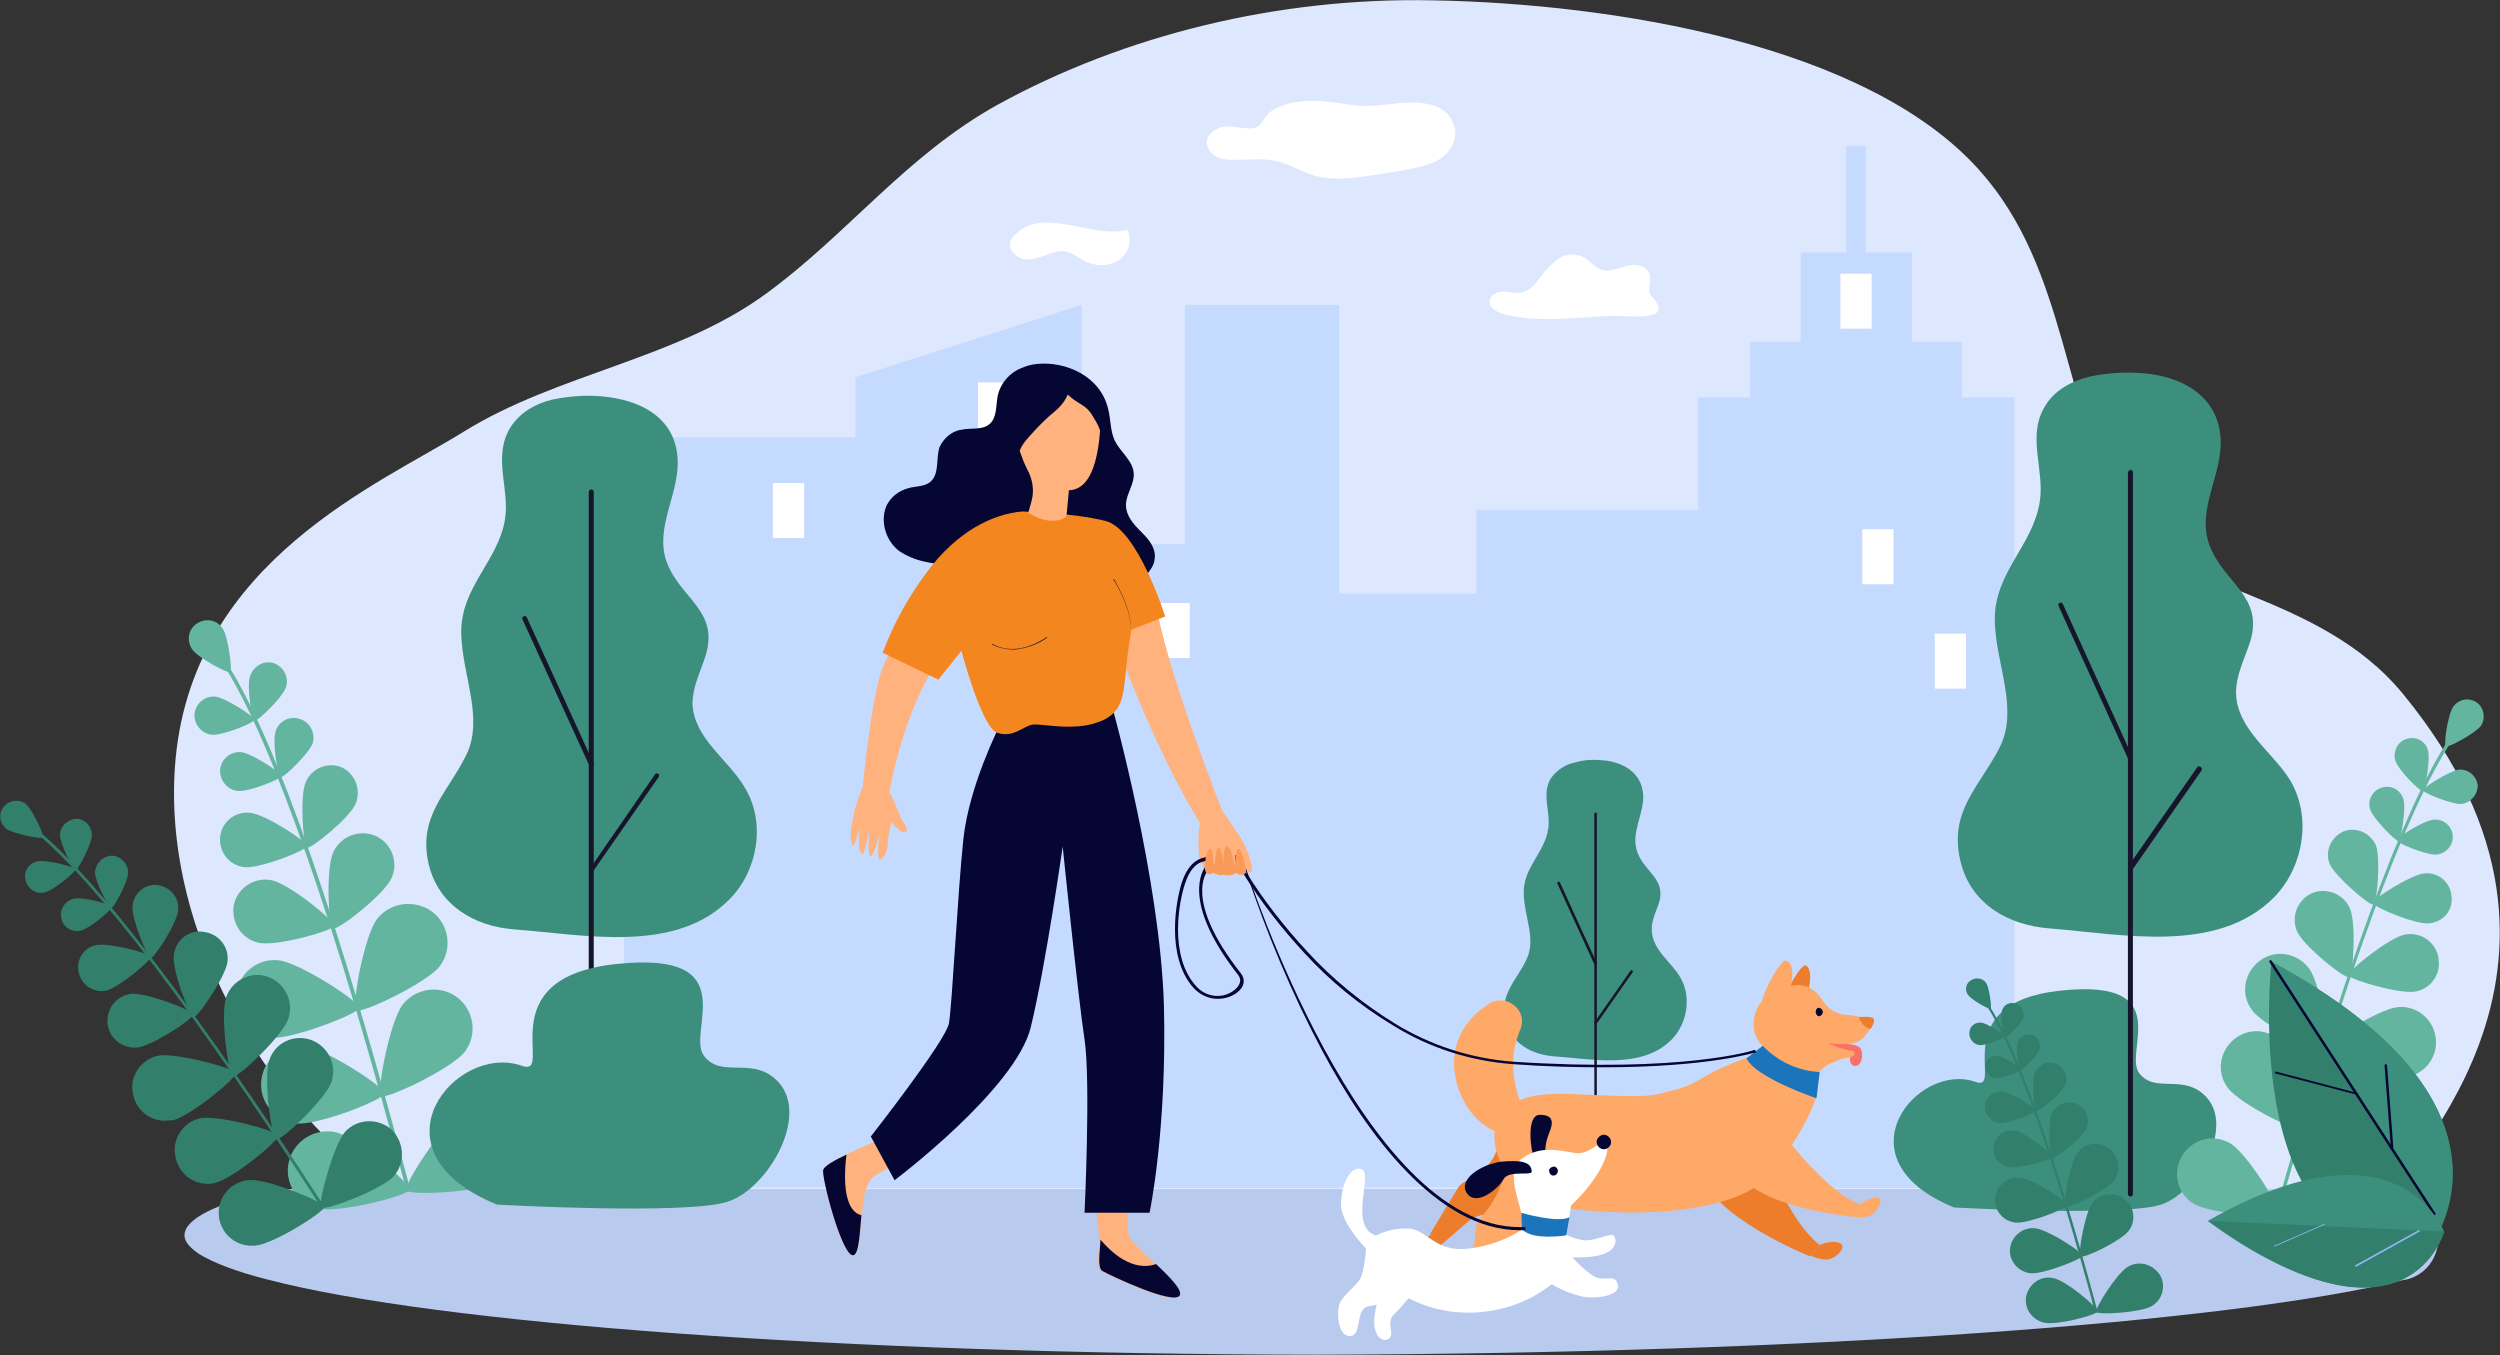 <?xml version="1.0" encoding="utf-8"?>
<!-- Generator: Adobe Illustrator 26.3.1, SVG Export Plug-In . SVG Version: 6.00 Build 0)  -->
<svg version="1.1" xmlns="http://www.w3.org/2000/svg" xmlns:xlink="http://www.w3.org/1999/xlink" x="0px" y="0px"
	 viewBox="0 0 400 216.8" style="enable-background:new 0 0 400 216.8;" xml:space="preserve">
<rect x="0" y="0" width="400" height="216.8" fill="#333333" stroke="none"/>
<style type="text/css">
	.st0{fill:#DDE7FE;}
	.st1{fill:#C5DAFF;}
	.st2{fill:#FFFFFF;}
	.st3{fill:#B9CAEF;}
	.st4{fill:#3C8F7C;}
	.st5{fill:#64B5A0;}
	.st6{fill:#BDD1F9;}
	.st7{fill:#327F6B;}
	.st8{fill:#060633;}
	.st9{fill:#91B5F8;}
	.st10{fill:#17152B;}
	.st11{fill:#FA7267;}
	.st12{fill:#FFB27D;}
	.st13{fill:#F4861F;}
	.st14{fill:#272035;}
	.st15{fill:#ED7D2B;}
	.st16{fill:#FFA969;}
	.st17{fill:#2F3DBC;}
	.st18{fill:#1B75BC;}
	.st19{fill:#F99A5A;}
</style>
<g id="Ñëîé_2">
</g>
<g id="Ñëîé_1">
	<g id="Assurance_Animaux_Header" transform="translate(0.019 -0.046)">
		<path id="Tracé_1965" class="st0" d="M381.4,193.3c0.1-4.8,39.6-37.8,3-82.3c-13.6-16.5-37.5-16.5-44.1-27.7
			c-10.5-17.9-9.3-40-23.6-56C298.7,7.1,257.9,0.6,229.1,0.1c-24.5-0.5-49.1,5.5-69.5,16.7c-14.6,8.1-24,20.7-37,30.2
			c-14.3,10.5-33.4,12.8-48.4,22.1c-13.5,8.4-43,20.6-46.1,52.1c-2.9,29.6,17.4,59.7,36.5,70.5L381.4,193.3z"/>
		<g id="Groupe_387" transform="translate(176.446 41.326)">
			<rect id="Rectangle_1916" x="13.1" y="7.5" class="st1" width="24.7" height="141.3"/>
			<rect id="Rectangle_1917" x="59.8" y="40.3" class="st1" width="36.2" height="108.4"/>
			<rect id="Rectangle_1918" x="34.4" y="53.7" class="st1" width="41.3" height="95"/>
			<rect id="Rectangle_1919" x="-9.3" y="45.8" class="st1" width="36.2" height="103"/>
			<rect id="Rectangle_1920" x="-76.6" y="28.7" class="st1" width="42.5" height="120"/>
			<path id="Tracé_1966" class="st1" d="M-3.4,7.5l-36.2,11.6v129.7h36.2V7.5z"/>
			<g id="Groupe_386" transform="translate(303.643)">
				<rect id="Rectangle_1921" x="-208.4" y="22.3" class="st1" width="50.6" height="126.5"/>
				<rect id="Rectangle_1922" x="-200.1" y="13.4" class="st1" width="33.9" height="20.6"/>
				<rect id="Rectangle_1923" x="-192" y="-0.9" class="st1" width="17.8" height="18.3"/>
				<rect id="Rectangle_1924" x="-184.7" y="-17.9" class="st1" width="3.1" height="20.4"/>
			</g>
			<rect id="Rectangle_1925" x="133.1" y="60.1" class="st2" width="5" height="8.8"/>
			<rect id="Rectangle_1926" x="-20" y="19.9" class="st2" width="5" height="8.8"/>
			<rect id="Rectangle_1927" x="-52.8" y="36" class="st2" width="5" height="8.8"/>
			<rect id="Rectangle_1928" x="118" y="2.5" class="st2" width="5" height="8.8"/>
			<rect id="Rectangle_1929" x="121.5" y="43.4" class="st2" width="5" height="8.8"/>
			<rect id="Rectangle_1930" x="8.9" y="55.2" class="st2" width="5" height="8.8"/>
		</g>
		<path id="Tracé_1967" class="st3" d="M386.9,192.2c3.2,2,4.2,6.3,2.2,9.6c-0.9,1.5-2.4,2.6-4.2,3c0,0-0.1,0-0.2,0
			c-27.9,6.9-95.1,11.8-173.9,12h-0.4c-75.9-0.1-140.6-5-167.5-12c-5.2-1.3-9-2.8-11.2-4.2c-1.4-1-2.2-1.9-2.2-2.9
			c0-2.7,5.2-5.1,14.5-7.4h339.4C384.7,190.8,385.8,191.5,386.9,192.2z"/>
		<g id="Groupe_388" transform="translate(535.355 279.847)">
			<path id="Tracé_1968" class="st4" d="M-222.7-86.6c0,0,27.5,1.5,33.2-0.5c5.7-2,11.6-12.2,7.2-17.1c-3.6-4-8.2-0.5-10.8-3.9
				c-2.6-3.4,6.1-15.2-12.6-13.2s-8.8,16.4-13.6,14.6C-228.6-110-241.6-94.3-222.7-86.6z"/>
		</g>
		<path id="Tracé_1969" class="st2" d="M240.6,50.3c-1.1-0.3-2.4-1-2.3-2.1c0.1-1,1.3-1.5,2.3-1.5c1,0,2,0.4,3,0.1
			c1.3-0.3,2.1-1.5,2.9-2.5c0.8-1.1,1.8-2.1,2.9-2.9c1.2-0.8,2.7-0.8,4-0.2c0.9,0.5,1.6,1.5,2.6,1.9c1.3,0.6,2.8-0.1,4.2-0.5
			s3.3-0.1,3.7,1.3c0.4,1.1-0.5,2.6,0.3,3.5c4.2,4.5-4,3-7,3.2C251.7,50.9,246,51.7,240.6,50.3z"/>
		<path id="Tracé_1970" class="st2" d="M180.3,36.8c1,1.7,0.2,4-1.5,5s-3.9,0.8-5.5-0.1c-0.9-0.5-1.7-1.2-2.8-1.4
			c-2.5-0.5-5.5,2.5-7.8,0.7c-2-1.5-1.1-2.9,0.5-4.1C167.8,33.5,175.3,38.3,180.3,36.8z"/>
		<path id="Tracé_1971" class="st2" d="M230,25.7c-1.6,0.9-3.6,1.2-5.5,1.6l-4.3,0.7c-3.2,0.5-6.6,1-9.7,0.2
			c-2.2-0.6-4.1-1.9-6.4-2.4s-4.7-0.1-7.1-0.2c-0.7,0-1.3-0.1-2-0.3c-1.3-0.5-2.1-1.7-1.9-2.8c0.2-1.1,1.5-2.1,2.9-2.2
			c1.9-0.2,4.2,0.9,5.5-0.2c0.4-0.4,0.7-0.9,1-1.4c0.6-0.9,1.9-1.5,3.1-1.9c3.9-1.2,7.2-0.4,11.1,0.1c2.7,0.3,5.1-0.2,7.7-0.4
			c3.4-0.2,6.8,0.2,8,3.1C233.5,21.7,232.4,24.4,230,25.7z"/>
		<g id="Groupe_389" transform="translate(615.42 197.783)">
			<path id="Tracé_1972" class="st5" d="M-251.2-3.4L-251.2-3.4c-0.2,0-0.3-0.2-0.2-0.3c0,0,0,0,0,0c10.7-38.1,20.6-65,27.8-75.8
				c0.1-0.2,0.2-0.3,0.3-0.5c0.1-0.1,0.2-0.2,0.4-0.1c0.1,0.1,0.2,0.2,0.1,0.4l0,0c-0.1,0.2-0.2,0.4-0.4,0.6
				c-7.2,10.8-17.1,37.6-27.7,75.7C-251-3.4-251.1-3.4-251.2-3.4C-251.2-3.4-251.2-3.4-251.2-3.4z"/>
			<path id="Tracé_1973" class="st5" d="M-218.5-81.6c-0.9,1.2-5.2,3.5-5.6,3.3c-0.4-0.2,0.3-5.1,1.2-6.4c0.9-1.2,2.5-1.5,3.8-0.6
				C-218-84.5-217.7-82.8-218.5-81.6z"/>
			<path id="Tracé_1974" class="st5" d="M-227-77.8c0.5,1.5-0.4,6.4-0.8,6.6s-4-3.4-4.4-4.9c-0.4-1.4,0.4-3,1.8-3.4
				C-229-80-227.4-79.2-227-77.8L-227-77.8z"/>
			<path id="Tracé_1975" class="st5" d="M-221.6-69.1c-1.5,0.1-6.2-1.8-6.2-2.2c0-0.4,4.3-3.1,5.8-3.3c1.5-0.1,2.8,1,3,2.5
				C-219-70.6-220.1-69.3-221.6-69.1L-221.6-69.1z"/>
			<path id="Tracé_1976" class="st5" d="M-239.5-52.5c1.1,2.3,0.6,10.8-0.1,11.1c-0.7,0.3-7.3-5-8.3-7.3c-1-2.3,0-5,2.3-6.1
				c0,0,0,0,0,0C-243.3-55.8-240.6-54.8-239.5-52.5z"/>
			<path id="Tracé_1977" class="st5" d="M-228.9-39.1c-2.5,0.5-10.6-1.9-10.8-2.6c-0.1-0.7,6.5-6,9-6.5c2.5-0.5,4.9,1.1,5.4,3.6
				c0,0,0,0.1,0,0.1C-224.8-42-226.4-39.6-228.9-39.1z"/>
			<path id="Tracé_1978" class="st5" d="M-246-42.8c1.9,2.5,3.5,12.7,2.8,13.3c-0.7,0.6-10-4-11.9-6.6c-1.9-2.5-1.3-6,1.2-7.9
				C-251.4-45.9-247.9-45.3-246-42.8z"/>
			<path id="Tracé_1979" class="st5" d="M-230.8-25.4c-3.1,0.3-12.7-3.7-12.8-4.5s8.7-6.4,11.8-6.7c3.1-0.3,5.8,2,6.1,5.1
				C-225.4-28.4-227.7-25.6-230.8-25.4C-230.8-25.4-230.8-25.4-230.8-25.4L-230.8-25.4z"/>
			<path id="Tracé_1980" class="st5" d="M-249.9-30.4c1.9,2.5,3.5,12.7,2.8,13.3c-0.7,0.6-10-4-11.9-6.6c-1.9-2.5-1.3-6,1.2-7.9
				C-255.3-33.5-251.8-33-249.9-30.4z"/>
			<path id="Tracé_1981" class="st6" d="M-234.7-13c-3.1,0.3-12.7-3.7-12.8-4.5c-0.1-0.9,8.7-6.4,11.8-6.7c3.1-0.3,5.8,2,6.1,5.1
				C-229.3-16-231.6-13.3-234.7-13C-234.7-13-234.7-13-234.7-13L-234.7-13z"/>
			<path id="Tracé_1982" class="st5" d="M-258.6-14.8c2.7,1.6,8.2,10.5,7.7,11.2c-0.5,0.8-10.8,0.1-13.5-1.5
				c-2.7-1.6-3.5-5.1-1.9-7.7C-264.7-15.5-261.3-16.4-258.6-14.8C-258.6-14.8-258.6-14.8-258.6-14.8z"/>
			<path id="Tracé_1983" class="st6" d="M-238.2-0.7c-3.1,0.6-13.1-2.1-13.3-2.9c-0.2-0.9,7.8-7.5,10.9-8.1
				c3.1-0.7,6.1,1.3,6.7,4.3C-233.2-4.4-235.1-1.4-238.2-0.7z"/>
			<path id="Tracé_1984" class="st5" d="M-230.9-69.9c0.5,1.5-0.4,6.6-0.8,6.7c-0.4,0.1-4-3.5-4.5-5c-0.5-1.5,0.4-3.1,1.8-3.5
				C-232.9-72.2-231.4-71.4-230.9-69.9C-230.9-69.9-230.9-69.9-230.9-69.9z"/>
			<path id="Tracé_1985" class="st5" d="M-225.6-61c-1.6,0.1-6.3-1.8-6.3-2.3c0-0.5,4.3-3.2,5.9-3.3c1.5-0.1,2.9,1,3,2.6
				C-222.9-62.5-224-61.2-225.6-61z"/>
			<path id="Tracé_1986" class="st5" d="M-235.3-62.5c0.8,2,0.2,9.3-0.4,9.5c-0.6,0.2-6.1-4.5-7-6.5c-0.8-2,0.2-4.3,2.2-5.2
				C-238.5-65.5-236.2-64.5-235.3-62.5L-235.3-62.5z"/>
			<path id="Tracé_1987" class="st5" d="M-226.8-50c-2.2,0.2-8.9-2.6-9-3.3c0-0.6,6.1-4.5,8.3-4.7c2.2-0.2,4.1,1.4,4.3,3.6
				C-222.9-52.1-224.5-50.2-226.8-50C-226.7-50-226.7-50-226.8-50L-226.8-50z"/>
		</g>
		<g id="Groupe_390" transform="translate(555.786 276.464)">
			<path id="Tracé_1988" class="st7" d="M-220.3-66.4L-220.3-66.4c0.1,0,0.2-0.1,0.1-0.2c-6.6-24.7-12.9-42.2-17.5-49.2
				c-0.1-0.1-0.1-0.2-0.2-0.3c0-0.1-0.1-0.1-0.2-0.1c-0.1,0-0.1,0.1-0.1,0.2c0.1,0.1,0.1,0.3,0.2,0.4c4.6,7,10.8,24.4,17.4,49.1
				C-220.5-66.5-220.4-66.4-220.3-66.4C-220.3-66.4-220.3-66.4-220.3-66.4z"/>
			<path id="Tracé_1989" class="st7" d="M-240.9-117.2c0.6,0.8,3.3,2.3,3.6,2.2c0.2-0.1-0.2-3.3-0.7-4.1c-0.5-0.8-1.6-1-2.4-0.5
				C-241.3-119.1-241.5-118-240.9-117.2z"/>
			<path id="Tracé_1990" class="st7" d="M-235.5-114.7c-0.3,0.9,0.2,4.2,0.5,4.3c0.3,0.1,2.6-2.2,2.9-3.1c0.3-0.9-0.2-2-1.1-2.3
				C-234.2-116.2-235.2-115.7-235.5-114.7L-235.5-114.7z"/>
			<path id="Tracé_1991" class="st7" d="M-239.1-109.2c1,0.1,4-1.1,4-1.4c0-0.3-2.8-2.1-3.7-2.2c-1-0.1-1.9,0.6-1.9,1.6
				C-240.8-110.2-240-109.3-239.1-109.2z"/>
			<path id="Tracé_1992" class="st7" d="M-227.5-98.3c-0.7,1.5-0.4,7,0,7.2c0.4,0.2,4.8-3.2,5.5-4.7c0.7-1.5,0-3.3-1.5-4
				C-225.1-100.4-226.8-99.7-227.5-98.3z"/>
			<path id="Tracé_1993" class="st7" d="M-234.5-89.7c1.6,0.3,6.9-1.1,7-1.6c0.1-0.5-4.2-3.9-5.8-4.2c-1.6-0.3-3.2,0.7-3.5,2.3
				C-237.1-91.6-236.1-90-234.5-89.7C-234.5-89.7-234.5-89.7-234.5-89.7z"/>
			<path id="Tracé_1994" class="st7" d="M-223.4-92c-1.2,1.6-2.4,8.2-1.9,8.6c0.5,0.4,6.5-2.5,7.7-4.1c1.2-1.6,0.9-3.9-0.7-5.1
				c0,0,0,0,0,0C-219.9-93.9-222.1-93.6-223.4-92C-223.4-92-223.4-92-223.4-92z"/>
			<path id="Tracé_1995" class="st7" d="M-233.3-80.8c2,0.2,8.3-2.3,8.3-2.8c0-0.6-5.6-4.2-7.6-4.4c-2-0.2-3.8,1.3-4,3.3
				c0,0,0,0,0,0C-236.8-82.8-235.3-81-233.3-80.8z"/>
			<path id="Tracé_1996" class="st7" d="M-221-84c-1.2,1.6-2.4,8.2-1.9,8.6c0.5,0.4,6.5-2.5,7.7-4.1c1.2-1.6,0.9-3.9-0.7-5.1
				c0,0,0,0,0,0C-217.5-85.8-219.8-85.5-221-84z"/>
			<path id="Tracé_1997" class="st7" d="M-230.9-72.7c2,0.2,8.3-2.3,8.3-2.8c0-0.6-5.6-4.2-7.6-4.4c-2-0.2-3.8,1.3-4,3.3
				c0,0,0,0,0,0C-234.4-74.7-232.9-72.9-230.9-72.7z"/>
			<path id="Tracé_1998" class="st7" d="M-215.4-73.7c-1.7,1-5.3,6.7-5,7.2c0.3,0.5,7,0.1,8.8-0.9c1.8-1,2.4-3.3,1.4-5
				C-211.4-74.2-213.6-74.8-215.4-73.7C-215.4-73.8-215.4-73.7-215.4-73.7L-215.4-73.7z"/>
			<path id="Tracé_1999" class="st7" d="M-228.8-64.8c2,0.5,8.5-1.2,8.6-1.8c0.1-0.6-5-4.9-7-5.3c-2-0.5-3.9,0.8-4.4,2.8
				C-232-67.2-230.8-65.3-228.8-64.8C-228.8-64.8-228.8-64.8-228.8-64.8z"/>
			<path id="Tracé_2000" class="st7" d="M-233-109.6c-0.3,1,0.2,4.2,0.5,4.3c0.3,0.1,2.7-2.2,3-3.2c0.3-0.9-0.2-2-1.1-2.3
				C-231.7-111.1-232.7-110.5-233-109.6L-233-109.6z"/>
			<path id="Tracé_2001" class="st7" d="M-236.5-103.9c1,0.1,4.1-1.1,4.1-1.4c0-0.3-2.8-2.1-3.8-2.2c-1-0.1-1.9,0.6-2,1.6
				c0,0,0,0,0,0C-238.2-104.9-237.5-104-236.5-103.9C-236.6-103.9-236.5-103.9-236.5-103.9z"/>
			<path id="Tracé_2002" class="st7" d="M-230.2-104.8c-0.6,1.3-0.2,6,0.2,6.2c0.4,0.1,4-2.8,4.6-4.2c0.6-1.3-0.1-2.8-1.4-3.4
				C-228.1-106.8-229.7-106.1-230.2-104.8L-230.2-104.8z"/>
			<path id="Tracé_2003" class="st7" d="M-235.8-96.7c1.4,0.1,5.8-1.7,5.8-2s-3.9-2.9-5.4-3.1c-1.4-0.1-2.7,0.9-2.8,2.3
				c0,0,0,0,0,0C-238.3-98.1-237.2-96.9-235.8-96.7C-235.8-96.8-235.8-96.8-235.8-96.7z"/>
		</g>
		<g id="Groupe_391" transform="translate(641.41 271.517)">
			<path id="Tracé_2004" class="st7" d="M-252.4-72.3c0,0,17.2-22.3-25.6-45.3C-278-117.5-283.6-67.8-252.4-72.3z"/>
			<path id="Tracé_2005" class="st4" d="M-278.1-117.6l27.3,42.2C-247.7-82.3-244.7-99.8-278.1-117.6z"/>
			<path id="Tracé_2006" class="st8" d="M-251.9-77c-0.1,0-0.1,0-0.2-0.1l-26.2-40.4c-0.1-0.1,0-0.2,0-0.3c0.1-0.1,0.2,0,0.3,0
				l26.2,40.4C-251.7-77.3-251.7-77.2-251.9-77C-251.8-77-251.8-77-251.9-77z"/>
			<path id="Tracé_2007" class="st8" d="M-264.3-96.3L-264.3-96.3l-13-3.4c-0.1,0-0.2-0.1-0.1-0.2c0-0.1,0.1-0.2,0.2-0.1
				c0,0,0,0,0,0l12.9,3.4c0.1,0,0.1,0.1,0.1,0.2C-264.3-96.4-264.3-96.3-264.3-96.3z"/>
			<path id="Tracé_2008" class="st8" d="M-258.7-87.7L-258.7-87.7c-0.1,0-0.2,0-0.2-0.2l-1-13.1c0-0.1,0.1-0.2,0.2-0.2
				c0.1,0,0.2,0.1,0.2,0.2l1,13.1C-258.6-87.8-258.7-87.7-258.7-87.7z"/>
		</g>
		<g id="Groupe_392" transform="translate(624.215 332.194)">
			<path id="Tracé_2009" class="st4" d="M-233.2-135.1c0,0-7.1-19.2-37.8-1.7C-270.9-136.8-242.4-114.1-233.2-135.1z"/>
			<path id="Tracé_2010" class="st7" d="M-270.9-136.8l37.8,1.7C-233.2-135.1-238.9-113.8-270.9-136.8z"/>
			<path id="Tracé_2011" class="st9" d="M-260.3-132.7L-260.3-132.7l8-3.5c0,0,0.1-0.1,0-0.1s-0.1-0.1-0.1,0l-8,3.5
				c0,0-0.1,0.1,0,0.1C-260.4-132.7-260.4-132.7-260.3-132.7z"/>
			<path id="Tracé_2012" class="st9" d="M-247.2-129.5L-247.2-129.5l10.1-5.6c0,0,0.1-0.1,0-0.2c0,0-0.1-0.1-0.2,0l-10.1,5.6
				c0,0-0.1,0.1,0,0.2C-247.4-129.5-247.3-129.5-247.2-129.5z"/>
		</g>
		<g id="Groupe_393" transform="translate(425.174 214.846)">
			<path id="Tracé_2013" class="st4" d="M-168.2-93.1c2.9,0.4,5.6,2,5.9,5.3c0.3,3.1-2.1,6.2-0.9,9.4c1.2,3.2,4.7,4.3,3.4,8.2
				c-0.5,1.4-1.2,2.8-1.1,4.3c0.1,3.1,3.1,5,4.5,7.4c1.9,3.1,1.2,7.4-1.3,10c-4.8,4.9-13,3.1-19,2.7c-3.5-0.3-6.7-2.1-7.6-5.7
				c-1-4.3,1.7-6.3,3.3-9.7c1.7-3.3-0.4-7.1-0.4-10.8c0-4.1,3.3-6.3,3.9-10.1c0.5-2.7-1.1-5.5,0.4-8.1c0.9-1.3,2.3-2.3,3.9-2.6
				C-171.6-93.3-169.9-93.3-168.2-93.1z"/>
			<path id="Tracé_2014" class="st10" d="M-169.9-23.3c-0.1,0-0.2-0.1-0.2-0.2c0,0,0,0,0,0v-61.1c0-0.1,0.1-0.2,0.2-0.2
				c0.1,0,0.2,0.1,0.2,0.2c0,0,0,0,0,0v61.1C-169.8-23.4-169.8-23.3-169.9-23.3z"/>
			<path id="Tracé_2015" class="st10" d="M-169.9-60.4c-0.1,0-0.1,0-0.2-0.1l-5.9-12.9c-0.1-0.1,0-0.2,0.1-0.3
				c0.1-0.1,0.2,0,0.3,0.1l5.9,12.9C-169.7-60.6-169.7-60.5-169.9-60.4C-169.9-60.4-169.9-60.4-169.9-60.4z"/>
			<path id="Tracé_2016" class="st10" d="M-169.9-51c-0.1,0-0.1,0-0.1,0c-0.1,0-0.1-0.1-0.1-0.2c0,0,0,0,0,0l5.8-8.3
				c0.1-0.1,0.2-0.1,0.3,0c0.1,0.1,0.1,0.2,0,0.3l-5.8,8.3C-169.8-51.1-169.9-51-169.9-51z"/>
		</g>
		<g id="Groupe_394" transform="translate(553.546 105.396)">
			<path id="Tracé_2017" class="st4" d="M-209.4-45.5c5.5,0.8,10.5,3.7,11.1,9.9c0.6,5.9-4,11.7-1.7,17.6c2.3,6,8.8,8.1,6.4,15.5
				c-0.9,2.7-2.2,5.2-2.2,8c0.1,5.8,5.8,9.4,8.6,13.9c3.6,5.9,2.2,14-2.5,18.8c-9.1,9.2-24.4,5.9-35.9,5
				c-6.6-0.5-12.7-3.9-14.3-10.8c-1.9-8,3.1-11.9,6.3-18.2c3.1-6.2-0.7-13.4-0.8-20.3c-0.1-7.7,6.1-11.9,7.2-19
				c0.8-5.1-2.1-10.4,0.8-15.2c1.5-2.6,4.3-4.1,7.2-4.8C-215.9-45.8-212.6-45.9-209.4-45.5z"/>
			<path id="Tracé_2018" class="st10" d="M-212.7,86.1c-0.2,0-0.4-0.2-0.4-0.4c0,0,0,0,0,0V-29.7c0-0.2,0.2-0.4,0.4-0.5
				c0.2,0,0.4,0.2,0.4,0.4c0,0,0,0,0,0V85.6C-212.3,85.9-212.4,86.1-212.7,86.1z"/>
			<path id="Tracé_2019" class="st10" d="M-212.7,16.2c-0.2,0-0.3-0.1-0.4-0.2l-11.1-24.4c-0.1-0.2,0-0.4,0.2-0.5
				c0.2-0.1,0.4,0,0.5,0.2c0,0,0,0,0,0l11.1,24.4c0.1,0.2,0,0.4-0.2,0.5C-212.6,16.2-212.6,16.2-212.7,16.2z"/>
			<path id="Tracé_2020" class="st10" d="M-212.7,33.8c-0.1,0-0.1,0-0.2-0.1c-0.2-0.1-0.2-0.4-0.1-0.5c0,0,0,0,0,0l11-15.8
				c0.1-0.2,0.4-0.2,0.6,0c0.1,0.1,0.2,0.3,0.1,0.5l-11,15.8C-212.4,33.8-212.5,33.8-212.7,33.8z"/>
		</g>
		<g id="Groupe_395" transform="translate(53.3 175.298)">
			<path id="Tracé_2021" class="st5" d="M12,15.4L12,15.4c0.2,0,0.3-0.2,0.3-0.4c0,0,0,0,0,0C1.2-27.2-9.2-57-17-69.1
				c-0.1-0.2-0.2-0.4-0.4-0.6c-0.1-0.2-0.3-0.2-0.4-0.1c-0.2,0.1-0.2,0.3-0.1,0.4l0,0c0.1,0.2,0.2,0.4,0.4,0.6
				c7.7,12,18.1,41.8,29.2,84C11.7,15.3,11.9,15.4,12,15.4z"/>
			<path id="Tracé_2022" class="st5" d="M-22.6-71.4c0.9,1.4,5.7,3.9,6.1,3.7c0.4-0.3-0.3-5.7-1.2-7c-0.9-1.4-2.7-1.7-4.1-0.8
				c0,0,0,0,0,0C-23.2-74.6-23.5-72.8-22.6-71.4z"/>
			<path id="Tracé_2023" class="st5" d="M-13.3-67.1c-0.6,1.6,0.3,7.1,0.7,7.2c0.5,0.1,4.4-3.7,5-5.3c0.6-1.6-0.3-3.3-1.8-3.9
				S-12.7-68.8-13.3-67.1C-13.3-67.2-13.3-67.1-13.3-67.1L-13.3-67.1z"/>
			<path id="Tracé_2024" class="st5" d="M-19.5-57.7c1.7,0.2,6.9-1.9,6.9-2.4c0-0.5-4.6-3.5-6.3-3.7c-1.7-0.1-3.1,1.1-3.3,2.8
				C-22.3-59.4-21.1-57.9-19.5-57.7L-19.5-57.7z"/>
			<path id="Tracé_2025" class="st5" d="M0-38.9C-1.2-36.3-0.8-27,0-26.7s8.1-5.4,9.3-8c1.2-2.5,0.1-5.6-2.5-6.8c0,0,0,0,0,0
				C4.2-42.6,1.2-41.5,0-38.9z"/>
			<path id="Tracé_2026" class="st5" d="M-11.9-24.4c2.8,0.6,11.8-1.9,12-2.7c0.2-0.8-7.1-6.7-9.9-7.3c-2.8-0.6-5.5,1.2-6.1,3.9
				C-16.4-27.7-14.7-25-11.9-24.4C-11.9-24.4-11.9-24.4-11.9-24.4z"/>
			<path id="Tracé_2027" class="st5" d="M7-28.2c-2.1,2.8-4.1,14-3.3,14.6c0.8,0.6,11.1-4.3,13.3-7c2.1-2.7,1.6-6.7-1.2-8.8
				C13-31.4,9.1-30.9,7-28.2L7-28.2z"/>
			<path id="Tracé_2028" class="st5" d="M-10-9.2C-6.6-8.9,4.1-13.1,4.2-14s-9.5-7.2-12.9-7.6c-3.4-0.4-6.5,2.1-6.8,5.5
				C-15.9-12.7-13.4-9.6-10-9.2z"/>
			<path id="Tracé_2029" class="st5" d="M11.1-14.5C9-11.7,6.9-0.5,7.7,0.1c0.8,0.6,11.1-4.3,13.3-7c2.1-2.7,1.6-6.7-1.2-8.8
				C17.1-17.7,13.2-17.2,11.1-14.5L11.1-14.5z"/>
			<path id="Tracé_2030" class="st5" d="M-6,4.5C-2.6,4.9,8.1,0.7,8.2-0.3c0.1-1-9.5-7.2-12.9-7.6c-3.4-0.4-6.4,2.1-6.8,5.4
				c0,0,0,0.1,0,0.1c-0.4,3.3,2,6.4,5.3,6.8C-6.1,4.5-6.1,4.5-6,4.5z"/>
			<path id="Tracé_2031" class="st5" d="M20.4,3c-3,1.7-9.2,11.4-8.7,12.2c0.5,0.9,11.9,0.3,14.9-1.4c3-1.7,4-5.5,2.3-8.5
				C27.2,2.3,23.4,1.3,20.4,3C20.4,3,20.4,3,20.4,3z"/>
			<path id="Tracé_2032" class="st5" d="M-2.5,18.1c3.3,0.8,14.4-2,14.7-3c0.2-1-8.5-8.4-11.8-9.2C-3,5.2-6.3,7.3-7.1,10.6
				C-7.9,14-5.8,17.3-2.5,18.1L-2.5,18.1L-2.5,18.1z"/>
			<path id="Tracé_2033" class="st5" d="M-9.2-58.3c-0.6,1.6,0.3,7.2,0.8,7.4c0.5,0.1,4.5-3.8,5.1-5.4c0.5-1.6-0.4-3.4-2-3.9
				C-6.9-60.8-8.7-59.9-9.2-58.3L-9.2-58.3z"/>
			<path id="Tracé_2034" class="st5" d="M-15.3-48.7c1.7,0.2,7-1.9,7-2.4c0-0.5-4.7-3.6-6.4-3.8c-1.7-0.2-3.2,1.1-3.4,2.7
				c0,0,0,0,0,0C-18.2-50.4-17-48.9-15.3-48.7z"/>
			<path id="Tracé_2035" class="st5" d="M-4.4-50.1c-1,2.2-0.4,10.3,0.2,10.5s6.9-4.8,7.8-7.1c0.9-2.2-0.1-4.8-2.3-5.8
				C-0.9-53.4-3.5-52.3-4.4-50.1L-4.4-50.1z"/>
			<path id="Tracé_2036" class="st5" d="M-14.1-36.5c2.4,0.2,9.9-2.7,9.9-3.4c0-0.7-6.7-5.1-9.1-5.3c-2.4-0.3-4.6,1.5-4.8,3.9
				C-18.3-38.9-16.6-36.7-14.1-36.5C-14.1-36.5-14.1-36.5-14.1-36.5L-14.1-36.5z"/>
		</g>
		<g id="Groupe_396" transform="translate(120.479 111.951)">
			<path id="Tracé_2037" class="st4" d="M-22.7-48.3c5.3,0.8,10.1,3.5,10.6,9.5c0.5,5.7-3.8,11.3-1.7,16.9
				c2.2,5.8,8.4,7.7,6.2,14.9c-0.8,2.5-2.1,5-2.1,7.7C-9.5,6.2-4,9.6-1.4,14C2.1,19.6,0.8,27.4-3.8,32c-8.7,8.8-23.4,5.6-34.4,4.8
				c-6.4-0.5-12.1-3.8-13.7-10.4c-1.8-7.7,3-11.4,6-17.5c2.9-5.9-0.7-12.9-0.8-19.5c-0.1-7.4,5.9-11.5,7-18.2
				c0.8-4.9-2-9.9,0.8-14.6c1.5-2.5,4.2-4,6.9-4.6C-29-48.6-25.8-48.8-22.7-48.3z"/>
			<path id="Tracé_2038" class="st10" d="M-25.9,77.8c-0.2,0-0.4-0.2-0.4-0.4c0,0,0,0,0,0V-33.2c0-0.2,0.2-0.4,0.4-0.4
				c0.2,0,0.4,0.2,0.4,0.4c0,0,0,0,0,0V77.3C-25.5,77.6-25.6,77.8-25.9,77.8C-25.9,77.8-25.9,77.8-25.9,77.8z"/>
			<path id="Tracé_2039" class="st10" d="M-25.9,10.8c-0.1,0-0.3-0.1-0.3-0.2l-10.7-23.4c-0.1-0.2,0-0.4,0.2-0.5
				c0.2-0.1,0.4,0,0.5,0.2c0,0,0,0,0,0l10.7,23.4c0.1,0.2,0,0.4-0.2,0.5C-25.8,10.8-25.9,10.8-25.9,10.8z"/>
			<path id="Tracé_2040" class="st10" d="M-25.9,27.7c-0.1,0-0.2,0-0.2,0c-0.2-0.1-0.2-0.3-0.1-0.5c0,0,0,0,0,0L-15.7,12
				c0.1-0.2,0.3-0.2,0.5-0.1c0.2,0.1,0.2,0.3,0.1,0.5l-10.5,15.1C-25.7,27.6-25.8,27.7-25.9,27.7z"/>
		</g>
		<g id="Groupe_397" transform="translate(121.416 272.185)">
			<path id="Tracé_2041" class="st4" d="M-41.9-79.4c0,0,30.6,1.7,37-0.5c6.4-2.2,12.9-13.6,8.1-19c-4-4.5-9.1-0.5-12-4.3
				s6.8-16.9-14-14.7c-20.8,2.2-9.7,18.2-15.1,16.3C-48.5-105.4-63-88-41.9-79.4z"/>
		</g>
		<g id="Groupe_398" transform="translate(-0.019 226.349)">
			<path id="Tracé_2042" class="st7" d="M51.7-33C51.8-33,51.8-33,51.7-33C51.8-33,51.8-33,51.7-33c0.2-0.1,0.2-0.3,0.1-0.4
				c-20.1-31-36.3-52.3-45.7-60c-0.2-0.2-0.4-0.3-0.4-0.4c-0.1-0.1-0.3-0.1-0.4,0c-0.1,0.1-0.1,0.3,0,0.4l0,0
				c0.1,0.1,0.3,0.3,0.5,0.4c9.4,7.6,25.6,28.9,45.6,59.9C51.5-33,51.6-32.9,51.7-33z"/>
			<path id="Tracé_2043" class="st7" d="M1-93.7c1.1,0.8,5.6,1.7,5.9,1.4c0.2-0.3-1.7-4.5-2.8-5.4c-1.1-0.8-2.7-0.6-3.5,0.5
				C-0.3-96.1-0.1-94.6,1-93.7z"/>
			<path id="Tracé_2044" class="st7" d="M9.6-92.7c0,1.4,2.1,5.6,2.5,5.6s2.6-4.2,2.6-5.6c0-1.4-1.1-2.6-2.5-2.6
				C10.8-95.2,9.6-94.1,9.6-92.7C9.6-92.7,9.6-92.7,9.6-92.7z"/>
			<path id="Tracé_2045" class="st7" d="M7.1-83.5c1.4-0.3,5-3.3,5-3.7C12-87.6,7.4-88.8,6-88.5c-1.4,0.3-2.3,1.7-1.9,3
				C4.4-84.1,5.7-83.2,7.1-83.5L7.1-83.5L7.1-83.5z"/>
			<path id="Tracé_2046" class="st7" d="M27.8-73.5c-0.3,2.4,2.5,9.8,3.2,9.9c0.7,0.1,5.1-6.5,5.4-8.8c0.3-2.4-1.4-4.5-3.8-4.8
				C30.2-77.6,28.1-75.9,27.8-73.5C27.8-73.5,27.8-73.5,27.8-73.5z"/>
			<path id="Tracé_2047" class="st7" d="M22-58.7c2.4-0.3,9-4.6,8.9-5.3c-0.1-0.7-7.5-3.5-9.9-3.3c-2.4,0.3-4,2.4-3.8,4.8
				C17.5-60.1,19.6-58.5,22-58.7L22-58.7z"/>
			<path id="Tracé_2048" class="st7" d="M36.2-66.8c-1,2.8,0.3,12.4,1.1,12.7c0.8,0.3,7.8-6.4,8.8-9.1c1-2.8-0.5-5.8-3.2-6.8
				C40.2-71,37.2-69.5,36.2-66.8z"/>
			<path id="Tracé_2049" class="st7" d="M27.5-47c2.8-0.6,10.4-6.8,10.2-7.6c-0.2-0.8-9.5-3.3-12.4-2.8c-2.8,0.6-4.7,3.4-4,6.2
				c0,0,0,0,0,0c0.5,2.8,3.3,4.7,6.1,4.1C27.4-47,27.4-47,27.5-47z"/>
			<path id="Tracé_2050" class="st7" d="M43.1-56.7c-1,2.8,0.3,12.4,1.1,12.7c0.8,0.3,7.8-6.4,8.8-9.1c1-2.8-0.5-5.8-3.2-6.8
				C47.1-60.9,44-59.5,43.1-56.7z"/>
			<path id="Tracé_2051" class="st7" d="M34.3-37c2.8-0.6,10.4-6.8,10.2-7.6c-0.2-0.8-9.5-3.3-12.4-2.8c-2.9,0.6-4.7,3.5-4,6.3
				C28.7-38.2,31.5-36.4,34.3-37z"/>
			<path id="Tracé_2052" class="st7" d="M55.2-45.2c-1.9,2.2-4.4,11.6-3.8,12.1c0.6,0.6,9.7-2.9,11.6-5c1.9-2.2,1.7-5.5-0.4-7.5
				C60.4-47.5,57.1-47.3,55.2-45.2z"/>
			<path id="Tracé_2053" class="st7" d="M40.8-27c2.9-0.2,11.1-5.4,11.1-6.2c-0.1-0.8-9-4.5-12-4.3c-2.9,0.2-5.1,2.7-4.9,5.6
				c0.2,2.9,2.7,5.1,5.6,4.9C40.7-27,40.7-27,40.8-27z"/>
			<path id="Tracé_2054" class="st7" d="M15.2-86.7c0,1.4,2.2,5.7,2.6,5.7c0.4,0,2.7-4.2,2.7-5.7c0-1.4-1.1-2.6-2.6-2.7
				C16.4-89.3,15.3-88.2,15.2-86.7C15.2-86.7,15.2-86.7,15.2-86.7z"/>
			<path id="Tracé_2055" class="st7" d="M12.9-77.4c1.4-0.3,5.1-3.4,5-3.8c-0.1-0.4-4.7-1.7-6.1-1.3c-1.4,0.3-2.3,1.7-2,3.1
				c0,0,0,0,0,0C10.1-77.9,11.5-77.1,12.9-77.4z"/>
			<path id="Tracé_2056" class="st7" d="M21.2-81.4c-0.2,2.1,2.4,8.3,2.9,8.4c0.6,0,4.3-5.7,4.4-7.7c0.2-2-1.3-3.8-3.4-4
				C23.2-84.9,21.4-83.4,21.2-81.4z"/>
			<path id="Tracé_2057" class="st7" d="M17-67.8c2-0.5,7.2-4.8,7.1-5.4s-6.7-2.3-8.7-1.9c-2,0.4-3.3,2.4-2.8,4.4
				C13-68.7,15-67.4,17-67.8z"/>
		</g>
		<path id="Tracé_2058" class="st11" d="M273.3,172.7c0-0.3,0.2-0.6,0.6-0.6c0.3,0,0.6,0.2,0.6,0.6c0,0.3-0.2,0.6-0.6,0.6l0,0
			C273.6,173.2,273.3,173,273.3,172.7C273.3,172.7,273.3,172.7,273.3,172.7z"/>
		<g id="Groupe_412" transform="translate(232.609 102.684)">
			<g id="Groupe_411">
				<g id="Groupe_402">
					<g id="Groupe_399" transform="translate(7.98 69.481)">
						<path id="Tracé_2059" class="st12" d="M-92.9-74.7c0,0-4.6,4.6-6.5,9.4c-1.9,4.8-3.4,21.3-3.4,21.3l4.5-1.4
							c0,0,2.6-15.9,10.1-23.9L-92.9-74.7z"/>
						<path id="Tracé_2060" class="st12" d="M-98.8-46.4c0.8,1.5,1.5,3,2.1,4.6c0.4,1.3,1.7,2.3,1,2.8c-0.6,0.5-2.3-1.6-2.3-1.6
							s-0.6,2.7-0.6,3.6s-0.6,2.4-1.2,2.4c-0.6,0-0.1-4.1-0.1-4.1s-0.8,3.4-1.4,3.6c-0.6,0.1-0.2-4.4-0.2-4.4s-0.7,3.7-1,3.9
							c-0.3,0.2-0.6-0.1-0.7-1.5c0-0.9,0-1.9,0.2-2.8c0,0-0.7,2.6-0.9,2.8c-0.2,0.3-0.6,0.6-0.6-1.5c0.1-2.1,1.1-6.4,2.4-8.4
							L-98.8-46.4z"/>
					</g>
					<path id="Tracé_2061" class="st12" d="M-39.5,36.9c0.9,0.2,1.9-1.1,2.7-0.9c0.5,0,1,0,1.5,0.1c0.3,0,0.6,0.1,0.9,0.2
						c-0.1-1-0.2-2.5-0.2-2.5s1.6,3.7,2.1,3.1c0.6-0.6-0.5-3.3-1.1-4.6c-0.7-1.2-3.3-5-3.3-5l-3.4,0.6c-0.8,2.1-0.6,5.1-0.4,7.2
						C-40.3,35.1-40,36.7-39.5,36.9z"/>
					<g id="Groupe_400" transform="translate(0 217.9)">
						<path id="Tracé_2062" class="st12" d="M-89.7-139.1c0,0-10.5,4.1-11.2,5.7c-0.4,0.9,2.9,14,4.8,13.7
							c1.8-0.3,0.5-10.7,3.3-12.6c1.8-1.2,3.8-2.1,5.9-2.6L-89.7-139.1z"/>
						<path id="Tracé_2063" class="st8" d="M-97.2-135.8c-0.9,7.7,1.1,9.4,2.4,9.7c-0.3,3.1-0.4,6.2-1.3,6.4
							c-1.8,0.3-5.2-12.8-4.8-13.7C-100.7-134-99.1-134.9-97.2-135.8z"/>
					</g>
					<g id="Groupe_401" transform="translate(76.945 231.511)">
						<path id="Tracé_2064" class="st12" d="M-134.4-143.9c0,0,0.6,6.5,0.7,7.7c0.1,1.2-0.6,5,0.4,5.5s11.5,5.5,12.4,3.9
							c0.9-1.7-8-8.2-8.1-9.8c-0.1-1.6-0.5-8.3-0.5-8.3L-134.4-143.9z"/>
						<path id="Tracé_2065" class="st8" d="M-124.6-131.9c2.2,2.1,4.2,4.1,3.8,5c-0.9,1.7-11.4-3.3-12.4-3.9
							c-0.9-0.5-0.3-3.6-0.3-5C-129.3-130.9-126-131.4-124.6-131.9z"/>
					</g>
					<path id="Tracé_2066" class="st12" d="M-53,3c0,0,6.3,16.8,13.1,27.2l3.3-1.9c0,0-9.9-24.9-11.1-34.8l-6.1,2L-53,3z"/>
					<path id="Tracé_2067" class="st8" d="M-72.7,13.5c0,0-4.9,9.6-5.8,18.2c-0.9,8.6-1.8,26.6-2.3,29.4s-12.5,18.1-12.5,18.1
						l3.8,7c0,0,19.4-14.6,21.8-24.5s5.1-28.9,5.1-28.9s2.5,24.4,3.5,30.9c1,6.6,0,27.7,0,27.7h10.4c0,0,2.8-13.1,2.3-33.2
						c-0.6-20-8.1-47.1-8.1-47.1L-72.7,13.5z"/>
					<path id="Tracé_2068" class="st8" d="M-49.8-17.3c-1.1-1.1-2.3-2.3-2.6-3.8c-0.5-2.2,1.6-4.1,1.1-6.3c-0.4-1.8-2.2-3.1-3-4.8
						c-0.7-1.6-0.6-3.3-1-4.9c-1.2-5.4-6.9-7.8-11.5-7.3c-0.7,0.1-1.3,0.2-2,0.5c-2.1,0.7-3.7,2.4-4.2,4.6c-0.3,1.6-0.1,3.5-1.3,4.5
						c-1.1,1-2.9,0.6-4.4,0.9c-1.6,0.2-2.9,1.3-3.6,2.8c-0.6,1.8,0,4.2-1.4,5.5c-1,0.9-2.5,0.7-3.7,1.1c-1.4,0.4-2.6,1.3-3.3,2.6
						c-1.1,2.2-0.5,5.5,1.9,7.4c1.2,0.8,2.6,1.4,4,1.7c2.6,0.6,5.2,0.7,7.8,0.4c2.5-0.3,4.9-1.1,7.5-0.7c2.2,0.4,4.4,1.6,6.6,2.6
						c2.2,0.9,4.4,1.6,6.3,3c0.9,0.6,1.7,1.4,2.5,1.9c0.8,0.6,1.8,0.9,2.9,0.9c1-0.1,1.7-0.9,1.6-1.9c0,0,0-0.1,0-0.1
						c-0.1-0.5-0.4-0.9-0.5-1.3c-0.5-2,2-3.1,2.2-5.1C-47.6-14.8-48.7-16.2-49.8-17.3z"/>
					<path id="Tracé_2069" class="st13" d="M-69.1-20.8c-4.6,0.4-10.4,3.1-15.3,9.8c-2.9,3.9-5.3,8.2-7,12.8l8.9,4.3l3.7-4.6
						c0,0,3.2,12.2,5.7,13.1c2.6,0.9,4.2-1.1,5.7-1.3c1.5-0.2,6.5,1.1,10.5-0.4c4-1.4,4-4.4,4.4-8c0.3-3.6,0.9-6.8,0.9-6.8l5.4-2.1
						c0,0-4.4-14.1-9.6-15.3C-61-20.6-69.1-20.8-69.1-20.8z"/>
					<path id="Tracé_2070" class="st12" d="M-63.4-43.4c-3.7-0.1-6.8,2.5-7.4,6.1c-0.2,1.1-0.1,2.3,0.3,3.4
						c0.7,2.6,1.4,4.7,2.2,6.3c0.9,1.6,1.2,3.5,0.7,5.2l-0.5,1.8c4,2.5,6.1,0.6,6.1,0.6l0.4-4.2l0,0c4.6-0.1,4.9-8.5,5.1-11l0,0
						c0-0.1,0-0.2,0-0.3c0.4-4-2.5-7.5-6.5-7.9C-63.1-43.4-63.3-43.4-63.4-43.4z"/>
					<path id="Tracé_2071" class="st8" d="M-64.7-36.1c-0.9,0.8-1.8,1.7-2.7,2.7c-0.9,1-1.9,2-2.2,3.3c-1.1-1-1.7-2.4-2.2-3.8
						c-0.3-0.6-0.4-1.3-0.5-2c0-1,0.2-2,0.6-2.8c0.3-1.2,0.9-2.3,1.8-3.3c0.6-0.5,1.4-0.9,2.2-1.2c1.8-0.7,3.8-0.8,5.7-0.4
						c1.9,0.4,3.6,1.6,4.6,3.3c1.3,2.2,1.1,4.8,1,7.3c-0.2-1-0.7-2-1.3-2.9c-0.3-0.6-0.8-1.2-1.3-1.6c-0.9-0.7-1.2-0.6-2.8-2
						C-62.4-38-63.5-37.1-64.7-36.1z"/>
					<path id="Tracé_2072" class="st14" d="M-51.7-1.9C-51.7-1.9-51.6-1.9-51.7-1.9C-51.6-1.9-51.6-1.9-51.7-1.9
						c0.2-3.4-2.7-8.1-2.7-8.1c0,0,0,0-0.1,0c0,0,0,0,0,0.1C-54.4-9.9-51.6-5.3-51.7-1.9C-51.8-1.9-51.7-1.9-51.7-1.9L-51.7-1.9z"/>
					<path id="Tracé_2073" class="st14" d="M-70.3,1.3c1.9-0.2,3.7-0.8,5.2-1.9c0,0,0,0,0-0.1c0,0,0,0-0.1,0c0,0-4.5,3.4-8.6,1.1
						c0,0,0,0-0.1,0c0,0,0,0,0,0.1C-72.7,1.1-71.5,1.3-70.3,1.3z"/>
				</g>
				<g id="Groupe_410" transform="translate(99.495 138.83)">
					<g id="Groupe_407" transform="translate(69.318 30.06)">
						<path id="Tracé_2074" class="st15" d="M-116.1-111.9c0,0,2.9-5.9,3.7-5.1c1,0.9,0.5,2.9,0.2,4.5
							C-112.5-110.9-116.1-111.9-116.1-111.9z"/>
						<g id="Groupe_403" transform="translate(79.123 47.469)">
							<path id="Tracé_2075" class="st15" d="M-199.9-138.5c0,0,4.7,14.3,10.5,18.7l-1.6,1.8c0,0-16.2-6.5-17.4-13.6
								C-209.7-138.7-199.9-138.5-199.9-138.5z"/>
							<path id="Tracé_2076" class="st15" d="M-189.4-119.8c0,0,1.9-0.9,3.2-0.3c1.3,0.6-0.6,2.4-1.8,2.6c-1.2,0.2-2.9-0.6-2.9-0.6
								L-189.4-119.8z"/>
						</g>
						<g id="Groupe_404" transform="translate(0 47.465)">
							<path id="Tracé_2077" class="st15" d="M-147.5-128.5c0,0-4.1,5.4-15.4,3.9c-1.3-0.2-2.7,0.2-3.7,1.1l-4.5,3.9l-1.5-2
								l4.4-7.3c0.3-0.4,0.6-0.8,1.1-1c1.6-0.8,5.3-3,5.3-6.3C-161.6-141.8-143.2-136.2-147.5-128.5z"/>
							<path id="Tracé_2078" class="st15" d="M-171-119.5c0.2,0.9,0,1.8-0.6,2.6c-0.9,1.3-2.1,1.2-2.4,0.7s-0.3-2.2-0.3-3
								c0-0.8,1.8-2.3,1.8-2.3L-171-119.5z"/>
						</g>
						<path id="Tracé_2079" class="st16" d="M-116.8-104.5c0,0-1.5,0.8-5.1,2.2c-1.8,0.6-3.6,1.4-5.3,2.2c-3.9,2.2-4.2,2.6-9.4,3.7
							c-3.3,0.7-13.3-0.3-16.5-0.1c-15.7,0.6-8.2,16-0.9,17.7c7.3,1.7,30,3.1,36.4-5.5c2.5-3.3,5.5-7.7,6.7-11.6
							c0,0,0.4-3.9,0.4-4.8C-110.3-103.6-111.8-104.1-116.8-104.5z"/>
						<path id="Tracé_2080" class="st16" d="M-119.5-111.5c0,0,1.1-3.7,3.3-6.1c0.6-0.7,1.4,0.3,1.5,1.2c0.2,1.2-0.4,3.7-0.5,4.5
							C-115.5-110.2-119.5-111.5-119.5-111.5z"/>
						<path id="Tracé_2081" class="st11" d="M-106.2-104.5c0,0,2.1,0,2.5,0.8c0.4,0.8,0.2,2.5-0.7,2.7c-1,0.2-1.2-1-1-1.4
							s-1.6-1-1.6-1s-5.4-0.8-5.5-1.7C-112.5-106-106.2-104.5-106.2-104.5z"/>
						<path id="Tracé_2082" class="st16" d="M-114.3-113.9c1.7-0.2,3.4,0.7,4.3,2.2c0.7,1.1,1.8,2.3,3.6,2.5
							c3.2,0.3,4.4,0.8,4.5,1.4c0.1,0.4-0.6,1.3-1.2,2.1c-0.5,0.6-1.2,0.9-1.9,1.1c-1.3,0.2-2.6,0.2-3.9-0.1c0,0,0.8,0.8,3.8,1.3
							c0.2,0,0.4,0.2,0.4,0.4c0,0.1,0,0.2-0.1,0.3c-0.3,0.2-0.7,0.4-1.1,0.4c-1.6,0.3-4,1.4-4.4,2.3c-0.3,0.8-0.4,1.7-0.4,2.6
							l-9.8-4.8c0,0,2.1-1.2,1.1-2c-1.9-1.6-2-5.2,0-7.3C-118.1-112.9-116.3-113.7-114.3-113.9z"/>
						<path id="Tracé_2083" class="st16" d="M-156.5-91.8c0,0-5-7.3-1.7-15c1.3-3-2.1-5.8-4.9-4.2c-1.4,0.9-2.7,2-3.7,3.4
							c-5.2,7,0.7,17.9,7.2,17.5C-153.2-90.5-156.5-91.8-156.5-91.8z"/>
						<g id="Groupe_405" transform="translate(13.075 46.82)">
							<path id="Tracé_2084" class="st16" d="M-159.3-131.2c0,0-1.8,7.3-13.1,10.6c-0.9,0.3-1.7,0.9-2.1,1.8l-2.5,5.5l-2.2-1.2
								l0.9-7.7c0-0.4,0.2-0.9,0.6-1.2c1.3-1.4,4.8-5.8,4.1-11.2C-174.3-139.7-158.6-140-159.3-131.2z"/>
							<path id="Tracé_2085" class="st17" d="M-177-113.3c0.5,0.8,0.7,1.7,0.6,2.6c-0.3,1.6-1.4,1.9-1.9,1.7s-1.1-1.9-1.6-2.6
								c-0.4-0.7,0.7-2.9,0.7-2.9L-177-113.3z"/>
						</g>
						<path id="Tracé_2086" class="st18" d="M-119.4-104.2c2.4,2.5,5.6,4,9.1,4.2l-0.5,4.2c0,0-9.8-3.3-11.2-6.4L-119.4-104.2z"/>
						<g id="Groupe_406" transform="translate(88.999 45.283)">
							<path id="Tracé_2087" class="st16" d="M-206.7-137.5c0,0,7.7,11.1,13.9,13.4l-0.9,2c0,0-15.6-1.4-18.5-7.2
								C-215.2-135.2-206.7-137.5-206.7-137.5z"/>
							<path id="Tracé_2088" class="st16" d="M-192.8-124.1c0,0,1.4-1.2,2.7-1.1c1.3,0.2,0,2.2-0.9,2.8c-1,0.5-2.7,0.3-2.7,0.3
								L-192.8-124.1z"/>
						</g>
					</g>
					<g id="Groupe_408" transform="translate(17.065 0)">
						<path id="Tracé_2089" class="st8" d="M-68.2-73.1c-0.1,0-7.6,2.4-24.5,2.4c-4.2,0-9-0.1-14.4-0.5c-6.8-0.5-13.4-2.6-19.2-6.2
							c-5.3-3.2-10.1-7.1-14.2-11.6c-3.6-3.9-6.9-8.1-9.7-12.6c-0.6-0.9-1-1.7-1.4-2.2c0-0.3,0-0.6,0.1-0.9c0.4,0.6,0.9,1.6,1.7,2.8
							c2.8,4.5,6.1,8.7,9.7,12.6c4.1,4.5,8.9,8.4,14.1,11.6c5.7,3.5,12.2,5.6,18.9,6.1c27.1,1.8,38.6-1.8,38.7-1.9L-68.2-73.1z"/>
					</g>
					<g id="Groupe_409" transform="translate(0 0.849)">
						<path id="Tracé_2090" class="st8" d="M-137.3-82.5c-1.5,0-2.9-0.7-3.9-1.8c-4.4-5-2.8-13.9-1.8-16.9c1.6-4.8,4.8-3.9,4.8-3.9
							l-0.2,0.6c-0.1,0-2.7-0.8-4.1,3.5c-1,2.9-2.6,11.6,1.7,16.4c1.6,1.9,4.4,2.2,6.3,0.6c0.3-0.3,1.3-1.2,0.5-2.3
							c-9.5-12.1-5.4-17.1-5.3-17.3l0.3,0.8c0,0-3.8,4.5,5.4,16.2c0.8,1,0.6,2.2-0.6,3.1C-135-82.9-136.1-82.5-137.3-82.5z"/>
					</g>
				</g>
				<path id="Tracé_2091" class="st19" d="M-33.2,36.8C-33.2,36.8-33.2,36.8-33.2,36.8c-0.1,0.3-0.3,0.4-0.5,0.5
					c-0.4,0.1-0.9,0-1.3-0.3c-0.3,0.7-1.9,0.3-1.9,0.3c-0.6,0.3-1.6-0.3-1.6-0.3c-0.3,0.3-0.8,0.3-1.1,0c-0.6-0.5,0-3.9,0.6-3.8
					c0.6,0.1,0.4,2.6,0.6,2.6s0.3-2.9,0.8-2.8c0.5,0.1,0.7,2.8,0.7,3.1c0-0.3-0.1-3.4,0.6-3.3c0.2,0,0.4,0.3,0.6,0.7
					c0.1,0.2,0.1,0.4,0.2,0.6l0,0c0.2,0.7,0.3,1.4,0.5,2.1c0,0,0-0.6,0-1.1c0-0.3,0-0.6,0.1-0.9c0.1-0.5,0.2-1,0.4-1
					C-33.9,33-33.2,36.8-33.2,36.8z"/>
			</g>
			<path id="Tracé_2092" class="st8" d="M57.9,59.4c-0.1-0.3,0.1-0.7,0.4-0.8c0.3,0,0.6,0.2,0.7,0.5c0,0,0,0,0,0
				c0.1,0.3-0.1,0.7-0.4,0.8C58.3,60.1,58,59.8,57.9,59.4z"/>
			<path id="Tracé_2093" class="st15" d="M64.8,60.1c0,0,1.9-0.2,2.3,0.2c0.3,0.3,0,1.2-0.5,1.7C65.7,61.7,65,61,64.8,60.1z"/>
		</g>
		<g id="Groupe_413" transform="translate(377.852 315.318)">
			<path id="Tracé_2094" class="st2" d="M-151-109.4c0,0-2.5,3.2-3.9,4.5c-1.3,1.3,0.4,3.3-0.9,3.9c-1.3,0.6-2.3-1.1-2.2-3.1
				c0.1-2,1.4-6,1.4-6L-151-109.4z"/>
			<path id="Tracé_2095" class="st8" d="M-132.4-130c-0.5-0.8-1.4-6.9,0.9-6.9c2.2,0,2.2,1.2,1.5,2.9c-0.5,1.2-0.7,2.5-0.7,3.8
				L-132.4-130z"/>
			<path id="Tracé_2096" class="st2" d="M-134.3-118.6c0.8-2.5-3.2-8.6-0.3-11.1c2.9-2.4,6.2-1.5,8.7-1.1c2.5,0.4,3.8-2.2,4.9-1.4
				s-0.9,5.5-5.5,9.8l-0.7,4.7c0.9,0.5,2,0.8,3.1,0.9c1.5,0,3.9-1.2,4.4-0.8s0.6,2-1.2,2.8c-1.8,0.9-5.4,0.7-5.4,0.7
				s2.6,2.9,4.1,3.3s2.8-0.6,3.2,1.1c0.4,1.7-3.3,2.3-5.6,1.9c-1.8-0.4-3.5-1.1-5-2c-3.4,2.7-7.5,4.2-11.8,4.5
				c-4.1,0.3-8.2-0.6-11.7-2.6c-1.8,0.8-3.7,1.3-5.6,1.6c-2.5,0.2-1.1,4.6-3.1,4.8s-2.3-3.8-1.7-5.3c0.7-1.5,3.1-3,3.5-4.4
				c0.4-1.4,0.6-2.9,0.7-4.3c0,0-3.9-3.9-4-6.9c-0.1-3,1.4-6.5,3.3-5.8c1.9,0.6-2.2,9.3,2.3,10.6c1.6-0.8,3.4-1.2,5.3-1.1
				c2.9,0.2,4.2,3.9,9.6,3.2S-134.3-118.6-134.3-118.6z"/>
			<path id="Tracé_2097" class="st8" d="M-128.6-128c-0.1-0.4-0.4-0.7-0.8-0.6s-0.7,0.4-0.6,0.8c0.1,0.4,0.4,0.7,0.8,0.6
				C-128.9-127.2-128.6-127.6-128.6-128C-128.6-128-128.6-128-128.6-128z"/>
			<path id="Tracé_2098" class="st8" d="M-120.1-132.7c-0.1-0.6-0.7-1.1-1.3-1c-0.6,0.1-1.1,0.7-1,1.3c0.1,0.6,0.7,1.1,1.3,1
				c0,0,0,0,0,0C-120.5-131.5-120-132.1-120.1-132.7z"/>
			<path id="Tracé_2099" class="st8" d="M-132.8-127.8c0,0.7-3.7-0.3-4.5,1.2s-4.4,4.5-5.9,2.2c-1.4-2.2,2.4-4.6,5.5-5
				C-134.6-129.7-132.8-129.4-132.8-127.8z"/>
		</g>
		<path id="Tracé_2100" class="st18" d="M243.4,194.1c0,0,5.9,1.7,7.7,0.7l-0.5,2.9c0,0-5.5,0.9-7.1-1L243.4,194.1z"/>
		<g id="Groupe_414" transform="translate(352.248 245.483)">
			<path id="Tracé_2101" class="st8" d="M-109.1-48.6c-13.3,0-24.6-15.6-31.6-28.7c-4.9-9.2-8.9-18.8-12.2-28.7l0-0.5
				c0.2,0.6,18.6,57.4,43.8,57.4c0.1,0,0.8,0,0.9,0l0,0.5C-108.4-48.6-108.7-48.6-109.1-48.6z"/>
		</g>
	</g>
</g>
</svg>
